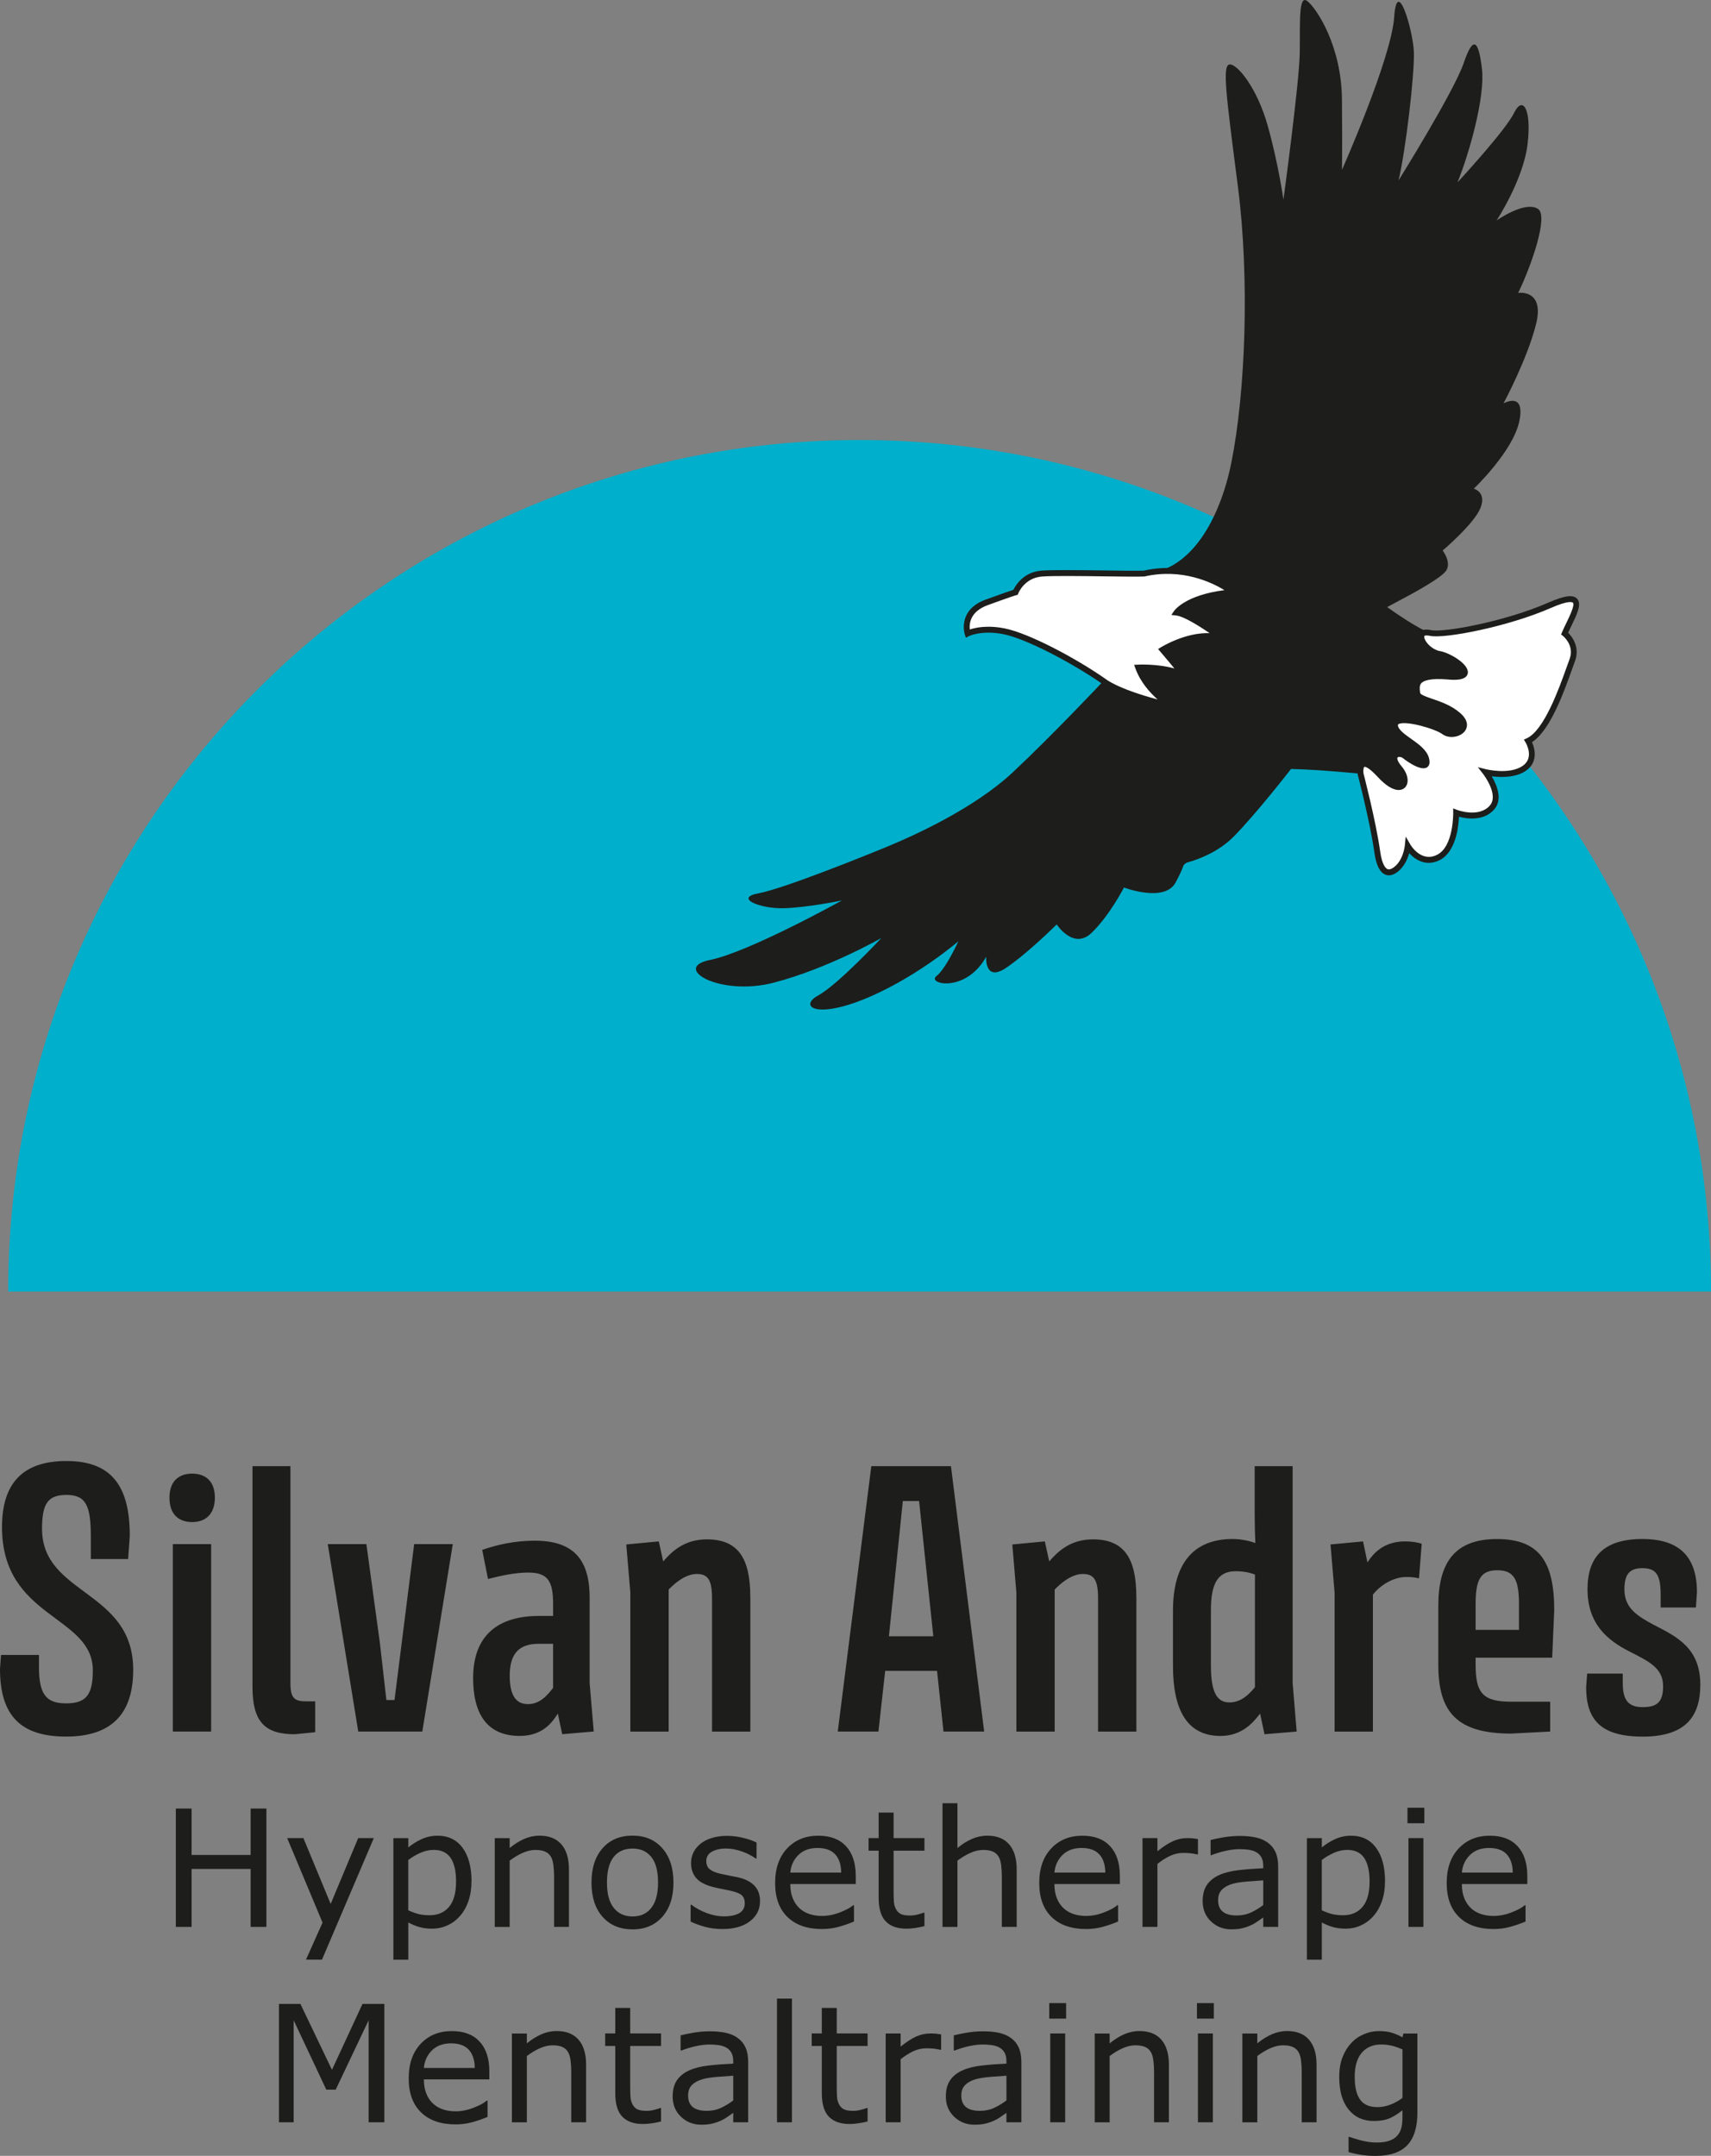 <?xml version="1.0" encoding="UTF-8"?><svg id="a" xmlns="http://www.w3.org/2000/svg" viewBox="0 0 435.47 548.66"><rect x="0" y="0" width="435.47" height="548.66" fill="#808080" stroke="none"/><defs><style>.b{fill:#00afcb;}.c{fill:#fff;}.d{fill:#1d1d1b;}</style></defs><g><path class="d" d="M33.04,390.81l-.43,5.95h-9.49v-5.61c0-7.94-1.21-10.7-6.21-10.7-4.74,0-6.21,2.24-6.21,8.63,0,16.91,23.2,15.53,23.2,35.88,0,11.39-5.69,16.99-17.08,16.99S0,436.79,0,424.71l.26-3.54H9.92v3.19c0,6.9,1.9,9.14,6.9,9.14s6.81-2.07,6.81-8.37c0-14.15-23.12-13.11-23.12-36.49,0-11.13,5.26-16.82,16.39-16.82s16.13,5.95,16.13,18.98Z"/><path class="d" d="M43.13,381.15c0-4.14,2.33-6.12,5.78-6.12s5.78,1.98,5.78,6.12-2.33,6.21-5.78,6.21-5.78-1.98-5.78-6.21Zm10.61,11.82v47.7h-9.75v-47.7h9.75Z"/><path class="d" d="M80.22,432.99v7.85l-5.18,.52c-7.76,0-10.78-3.28-10.78-12.08v-56.15h9.66v55.29c0,3.88,1.12,4.57,4.14,4.57h2.16Z"/><path class="d" d="M115.24,392.97l-7.76,47.7h-16.3l-7.76-47.7h9.83l3.45,25.27,1.64,14.41h2.07l5-39.68h9.83Z"/><path class="d" d="M132.32,441.79c-7.33,0-11.9-4.31-11.9-14.75,0-10.96,6.47-15.79,16.73-15.79h3.62v-3.02c0-5.78-1.29-8.02-6.3-8.02-3.36,0-6.99,.78-10.27,1.64l-1.47-7.42c4.05-1.38,8.37-2.33,13.37-2.33,9.57,0,13.97,4.49,13.97,14.49v21.74l1.04,12.33-8.02,.69-1.12-5.26c-1.21,1.9-3.62,5.69-9.66,5.69Zm-2.59-15.35c0,5.61,1.98,7.25,4.66,7.25,3.02,0,4.92-2.24,6.38-4.14v-11.21h-3.62c-4.66,0-7.42,2.07-7.42,8.11Z"/><path class="d" d="M190.97,406.43v34.25h-9.75v-33.9c0-4.66-1.03-6.21-3.88-6.21s-5.61,2.33-7.16,3.97v36.14h-9.75v-35.37l-1.04-12.25,8.28-.78,1.12,5.09c2.24-2.59,5.43-5.61,11.13-5.61,7.94,0,11.04,4.83,11.04,14.66Z"/><path class="d" d="M221.76,373.13h20.27l8.45,67.54h-10.35l-1.64-15.44h-13.2l-1.72,15.44h-10.35l8.54-67.54Zm15.78,43.3l-3.62-34.42h-4.14l-3.54,34.42h11.3Z"/><path class="d" d="M289.22,406.43v34.25h-9.75v-33.9c0-4.66-1.03-6.21-3.88-6.21s-5.61,2.33-7.16,3.97v36.14h-9.75v-35.37l-1.04-12.25,8.28-.78,1.12,5.09c2.24-2.59,5.43-5.61,11.13-5.61,7.94,0,11.04,4.83,11.04,14.66Z"/><path class="d" d="M330.02,440.67l-8.19,.69-1.12-5.26c-1.73,2.24-4.57,5.69-10.09,5.69-8.45,0-12.08-6.56-12.08-17.77v-14.15c0-11.82,5.09-18.2,15.18-18.2,2.24,0,4.49,.52,5.78,1.04-.09-1.98-.17-4.83-.17-7.33v-12.25h9.66v55.21l1.03,12.33Zm-10.61-39.94c-1.29-.52-2.93-.86-4.92-.86-4.57,0-6.3,3.19-6.3,9.92v14.15c0,7.25,1.81,9.32,4.74,9.32s5-2.07,6.47-3.88v-28.64Z"/><path class="d" d="M357.96,401.34c-3.45,0-6.73,2.16-8.54,4.49v34.85h-9.75v-35.37l-1.04-12.25,8.28-.78,1.12,5.35c1.55-2.42,4.23-5.35,9.58-5.35,1.81,0,3.19,.26,4.23,.6l-.69,8.8c-1.04-.26-1.98-.34-3.19-.34Z"/><path class="d" d="M375.56,421.87v1.81c0,7.16,1.81,9.4,9.06,9.4h9.92v7.59l-9.92,.52c-13.89,0-18.55-5.52-18.55-17.51v-15.01c0-10.96,4.14-16.99,14.92-16.99s14.58,5.78,14.58,18.11l-.52,12.08h-19.49Zm0-7.07h11.04v-6.47c0-6.12-1.12-8.71-5.52-8.71s-5.52,2.59-5.52,8.71v6.47Z"/><path class="d" d="M431.89,405.3l-.26,3.8h-8.97v-3.11c0-5.09-1.04-6.9-4.66-6.9-3.19,0-4.57,1.47-4.57,5.43,0,4.83,3.45,6.81,7.42,8.97,5.87,3.02,11.9,5.87,11.9,15.27,0,8.37-4.05,13.2-14.66,13.2s-14.4-4.23-14.4-12.59l.26-3.45h9.06v2.42c0,4.4,1.47,6.12,5.09,6.12s5.18-1.29,5.18-5.35c0-4.74-3.88-6.38-8.54-8.8-5.61-2.85-10.7-6.99-10.7-15.87,0-8.37,4.31-12.77,13.97-12.77s13.89,4.74,13.89,13.63Z"/><path class="d" d="M67.8,490.39h-4.01v-14.75h-15.03v14.75h-4.01v-30.12h4.01v11.81h15.03v-11.81h4.01v30.12Z"/><path class="d" d="M95.14,467.79l-13.19,30.93h-4.07l4.21-9.43-9-21.5h4.13l6.94,16.75,7-16.75h3.99Z"/><path class="d" d="M120,478.82c0,1.83-.26,3.51-.79,5.03-.53,1.52-1.27,2.8-2.22,3.85-.89,1-1.94,1.77-3.15,2.32-1.21,.55-2.49,.82-3.83,.82-1.17,0-2.24-.13-3.19-.39-.95-.26-1.92-.65-2.9-1.19v9.47h-3.8v-30.93h3.8v2.37c1.01-.85,2.15-1.56,3.41-2.13,1.26-.57,2.61-.86,4.04-.86,2.72,0,4.85,1.03,6.36,3.08,1.52,2.06,2.28,4.91,2.28,8.57Zm-3.92,.1c0-2.72-.47-4.76-1.4-6.11-.93-1.35-2.36-2.02-4.29-2.02-1.09,0-2.19,.24-3.3,.71s-2.16,1.09-3.18,1.86v12.81c1.08,.48,2.01,.82,2.78,.99,.78,.18,1.66,.26,2.64,.26,2.12,0,3.77-.71,4.96-2.14,1.19-1.43,1.78-3.55,1.78-6.35Z"/><path class="d" d="M144.82,490.39h-3.8v-12.87c0-1.04-.06-2.01-.18-2.92-.12-.91-.34-1.62-.67-2.13-.34-.57-.82-.99-1.46-1.26-.63-.28-1.46-.41-2.47-.41s-2.12,.26-3.26,.77-2.22,1.17-3.26,1.96v16.87h-3.8v-22.6h3.8v2.51c1.19-.98,2.41-1.75,3.68-2.31,1.27-.55,2.57-.83,3.9-.83,2.44,0,4.3,.73,5.58,2.21,1.28,1.47,1.92,3.59,1.92,6.35v14.67Z"/><path class="d" d="M171.4,479.1c0,3.68-.94,6.59-2.83,8.72-1.89,2.13-4.42,3.2-7.59,3.2s-5.74-1.07-7.62-3.2c-1.88-2.13-2.82-5.04-2.82-8.72s.94-6.59,2.82-8.73c1.88-2.14,4.42-3.21,7.62-3.21s5.7,1.07,7.59,3.21c1.89,2.14,2.83,5.05,2.83,8.73Zm-3.92,0c0-2.93-.57-5.1-1.72-6.52-1.15-1.42-2.74-2.13-4.77-2.13s-3.67,.71-4.8,2.13-1.71,3.6-1.71,6.52,.57,4.98,1.72,6.44c1.15,1.46,2.74,2.19,4.79,2.19s3.61-.72,4.76-2.17,1.73-3.6,1.73-6.46Z"/><path class="d" d="M193.43,483.87c0,2.06-.85,3.76-2.56,5.08-1.71,1.32-4.04,1.98-6.99,1.98-1.67,0-3.21-.2-4.6-.6-1.4-.4-2.57-.83-3.51-1.3v-4.27h.2c1.2,.9,2.54,1.62,4.01,2.15,1.47,.53,2.88,.8,4.23,.8,1.67,0,2.98-.27,3.92-.81,.94-.54,1.42-1.39,1.42-2.55,0-.89-.26-1.56-.77-2.02-.51-.46-1.5-.85-2.95-1.17-.54-.12-1.24-.26-2.11-.43-.87-.16-1.66-.34-2.38-.53-1.98-.53-3.39-1.3-4.22-2.32s-1.24-2.27-1.24-3.75c0-.93,.19-1.81,.58-2.63s.97-1.56,1.75-2.21c.75-.63,1.72-1.14,2.88-1.51,1.17-.37,2.47-.56,3.91-.56,1.35,0,2.71,.16,4.1,.5,1.38,.33,2.53,.73,3.45,1.2v4.07h-.2c-.97-.71-2.15-1.32-3.54-1.81-1.39-.49-2.75-.74-4.09-.74s-2.56,.27-3.52,.8c-.96,.53-1.44,1.33-1.44,2.38,0,.93,.29,1.63,.87,2.1,.57,.47,1.48,.86,2.75,1.15,.7,.16,1.49,.32,2.36,.49s1.59,.31,2.17,.44c1.77,.4,3.13,1.1,4.09,2.08,.96,1,1.44,2.32,1.44,3.96Z"/><path class="d" d="M217.79,479.48h-16.65c0,1.39,.21,2.6,.63,3.63s.99,1.88,1.72,2.54c.7,.65,1.53,1.13,2.5,1.46,.96,.32,2.03,.49,3.19,.49,1.54,0,3.08-.31,4.64-.92,1.56-.61,2.67-1.22,3.33-1.81h.2v4.15c-1.28,.54-2.59,.99-3.92,1.36-1.34,.36-2.74,.55-4.21,.55-3.75,0-6.68-1.01-8.78-3.04-2.1-2.03-3.16-4.91-3.16-8.65s1.01-6.63,3.03-8.8c2.02-2.17,4.67-3.26,7.96-3.26,3.05,0,5.4,.89,7.05,2.67,1.65,1.78,2.48,4.31,2.48,7.59v2.06Zm-3.7-2.91c-.01-2-.52-3.54-1.51-4.63s-2.5-1.64-4.52-1.64-3.66,.6-4.87,1.8c-1.21,1.2-1.89,2.69-2.05,4.47h12.95Z"/><path class="d" d="M235.29,490.19c-.71,.19-1.49,.34-2.34,.47-.84,.12-1.6,.18-2.26,.18-2.31,0-4.06-.62-5.26-1.86-1.2-1.24-1.8-3.23-1.8-5.97v-12.02h-2.57v-3.2h2.57v-6.49h3.8v6.49h7.85v3.2h-7.85v10.3c0,1.19,.03,2.11,.08,2.78,.05,.67,.24,1.29,.57,1.87,.3,.54,.7,.93,1.22,1.18,.52,.25,1.31,.37,2.38,.37,.62,0,1.27-.09,1.94-.27,.67-.18,1.16-.33,1.46-.46h.2v3.42Z"/><path class="d" d="M258.78,490.39h-3.8v-12.87c0-1.04-.06-2.01-.18-2.92-.12-.91-.34-1.62-.67-2.13-.34-.57-.82-.99-1.46-1.26-.63-.28-1.46-.41-2.47-.41s-2.12,.26-3.26,.77-2.22,1.17-3.26,1.96v16.87h-3.8v-31.48h3.8v11.39c1.19-.98,2.41-1.75,3.68-2.31,1.27-.55,2.57-.83,3.9-.83,2.44,0,4.3,.73,5.58,2.21,1.28,1.47,1.92,3.59,1.92,6.35v14.67Z"/><path class="d" d="M285.01,479.48h-16.65c0,1.39,.21,2.6,.63,3.63s.99,1.88,1.72,2.54c.7,.65,1.53,1.13,2.5,1.46,.96,.32,2.03,.49,3.19,.49,1.54,0,3.08-.31,4.64-.92,1.56-.61,2.67-1.22,3.33-1.81h.2v4.15c-1.28,.54-2.59,.99-3.92,1.36-1.34,.36-2.74,.55-4.21,.55-3.75,0-6.68-1.01-8.78-3.04-2.1-2.03-3.16-4.91-3.16-8.65s1.01-6.63,3.03-8.8c2.02-2.17,4.67-3.26,7.96-3.26,3.05,0,5.4,.89,7.05,2.67,1.65,1.78,2.48,4.31,2.48,7.59v2.06Zm-3.7-2.91c-.01-2-.52-3.54-1.51-4.63s-2.5-1.64-4.52-1.64-3.66,.6-4.87,1.8c-1.21,1.2-1.89,2.69-2.05,4.47h12.95Z"/><path class="d" d="M304.88,471.94h-.2c-.57-.13-1.12-.23-1.65-.29-.53-.06-1.16-.09-1.89-.09-1.17,0-2.31,.26-3.4,.78-1.09,.52-2.14,1.19-3.16,2.01v16.04h-3.8v-22.6h3.8v3.34c1.51-1.21,2.84-2.07,4-2.58,1.15-.51,2.33-.76,3.53-.76,.66,0,1.14,.02,1.44,.05,.3,.03,.74,.1,1.34,.19v3.9Z"/><path class="d" d="M325.29,490.39h-3.78v-2.41c-.34,.23-.79,.55-1.37,.96s-1.13,.74-1.67,.98c-.63,.31-1.36,.57-2.19,.78s-1.79,.31-2.89,.31c-2.04,0-3.76-.67-5.18-2.02-1.42-1.35-2.12-3.07-2.12-5.16,0-1.71,.37-3.1,1.1-4.16,.74-1.06,1.78-1.89,3.15-2.5,1.38-.61,3.03-1.02,4.96-1.23,1.93-.22,4-.38,6.21-.48v-.59c0-.86-.15-1.58-.45-2.14-.3-.57-.74-1.01-1.3-1.34-.54-.31-1.19-.52-1.94-.63-.76-.11-1.54-.16-2.37-.16-1,0-2.11,.13-3.34,.39-1.23,.26-2.5,.64-3.8,1.14h-.2v-3.86c.74-.2,1.81-.42,3.22-.67,1.4-.24,2.78-.36,4.15-.36,1.59,0,2.98,.13,4.16,.39,1.18,.26,2.2,.71,3.06,1.34,.85,.62,1.5,1.42,1.94,2.41,.45,.98,.67,2.21,.67,3.66v15.33Zm-3.78-5.56v-6.29c-1.16,.07-2.53,.17-4.1,.3-1.57,.13-2.82,.33-3.73,.59-1.09,.31-1.98,.79-2.65,1.45-.67,.65-1.01,1.55-1.01,2.7,0,1.29,.39,2.27,1.17,2.92,.78,.65,1.98,.98,3.58,.98,1.34,0,2.56-.26,3.66-.78,1.11-.52,2.13-1.14,3.07-1.87Z"/><path class="d" d="M352.5,478.82c0,1.83-.26,3.51-.79,5.03-.53,1.52-1.27,2.8-2.22,3.85-.89,1-1.94,1.77-3.15,2.32-1.21,.55-2.49,.82-3.83,.82-1.17,0-2.24-.13-3.19-.39-.95-.26-1.92-.65-2.9-1.19v9.47h-3.8v-30.93h3.8v2.37c1.01-.85,2.15-1.56,3.41-2.13,1.26-.57,2.61-.86,4.04-.86,2.72,0,4.85,1.03,6.36,3.08,1.52,2.06,2.28,4.91,2.28,8.57Zm-3.92,.1c0-2.72-.47-4.76-1.4-6.11-.93-1.35-2.36-2.02-4.29-2.02-1.09,0-2.19,.24-3.3,.71s-2.16,1.09-3.18,1.86v12.81c1.08,.48,2.01,.82,2.78,.99,.78,.18,1.66,.26,2.64,.26,2.12,0,3.77-.71,4.96-2.14,1.19-1.43,1.78-3.55,1.78-6.35Z"/><path class="d" d="M362.51,464.01h-4.29v-3.95h4.29v3.95Zm-.24,26.38h-3.8v-22.6h3.8v22.6Z"/><path class="d" d="M388.71,479.48h-16.65c0,1.39,.21,2.6,.63,3.63s.99,1.88,1.72,2.54c.7,.65,1.53,1.13,2.5,1.46,.96,.32,2.03,.49,3.19,.49,1.54,0,3.08-.31,4.64-.92,1.56-.61,2.67-1.22,3.33-1.81h.2v4.15c-1.28,.54-2.59,.99-3.92,1.36-1.34,.36-2.74,.55-4.21,.55-3.75,0-6.68-1.01-8.78-3.04-2.1-2.03-3.16-4.91-3.16-8.65s1.01-6.63,3.03-8.8c2.02-2.17,4.67-3.26,7.96-3.26,3.05,0,5.4,.89,7.05,2.67,1.65,1.78,2.48,4.31,2.48,7.59v2.06Zm-3.7-2.91c-.01-2-.52-3.54-1.51-4.63s-2.5-1.64-4.52-1.64-3.66,.6-4.87,1.8c-1.21,1.2-1.89,2.69-2.05,4.47h12.95Z"/><path class="d" d="M97.83,540.11h-4.01v-25.96l-8.38,17.66h-2.39l-8.31-17.66v25.96h-3.74v-30.12h5.46l8.03,16.77,7.77-16.77h5.56v30.12Z"/><path class="d" d="M124.53,529.2h-16.65c0,1.39,.21,2.6,.63,3.63s.99,1.88,1.72,2.54c.7,.65,1.53,1.13,2.5,1.46,.96,.32,2.03,.49,3.19,.49,1.54,0,3.08-.31,4.64-.92,1.56-.61,2.67-1.22,3.33-1.81h.2v4.15c-1.28,.54-2.59,.99-3.92,1.36-1.34,.36-2.74,.55-4.21,.55-3.75,0-6.68-1.01-8.78-3.04-2.1-2.03-3.16-4.91-3.16-8.65s1.01-6.63,3.03-8.8c2.02-2.17,4.67-3.26,7.96-3.26,3.05,0,5.4,.89,7.05,2.67,1.65,1.78,2.48,4.31,2.48,7.59v2.06Zm-3.7-2.91c-.01-2-.52-3.54-1.51-4.63s-2.5-1.64-4.52-1.64-3.66,.6-4.87,1.8c-1.21,1.2-1.89,2.69-2.05,4.47h12.95Z"/><path class="d" d="M149.19,540.11h-3.8v-12.87c0-1.04-.06-2.01-.18-2.92-.12-.91-.34-1.62-.67-2.13-.34-.57-.82-.99-1.46-1.26-.63-.28-1.46-.41-2.47-.41s-2.12,.26-3.26,.77-2.22,1.17-3.26,1.96v16.87h-3.8v-22.6h3.8v2.51c1.19-.98,2.41-1.75,3.68-2.31,1.27-.55,2.57-.83,3.9-.83,2.44,0,4.3,.73,5.58,2.21,1.28,1.47,1.92,3.59,1.92,6.35v14.67Z"/><path class="d" d="M168.25,539.9c-.71,.19-1.49,.34-2.34,.47-.84,.12-1.6,.18-2.26,.18-2.31,0-4.06-.62-5.26-1.86-1.2-1.24-1.8-3.23-1.8-5.97v-12.02h-2.57v-3.2h2.57v-6.49h3.8v6.49h7.85v3.2h-7.85v10.3c0,1.19,.03,2.11,.08,2.78,.05,.67,.24,1.29,.57,1.87,.3,.54,.7,.93,1.22,1.18,.52,.25,1.31,.37,2.38,.37,.62,0,1.27-.09,1.94-.27,.67-.18,1.16-.33,1.46-.46h.2v3.42Z"/><path class="d" d="M190.4,540.11h-3.78v-2.41c-.34,.23-.79,.55-1.37,.96s-1.13,.74-1.67,.98c-.63,.31-1.36,.57-2.19,.78s-1.79,.31-2.89,.31c-2.04,0-3.76-.67-5.18-2.02-1.42-1.35-2.12-3.07-2.12-5.16,0-1.71,.37-3.1,1.1-4.16,.74-1.06,1.78-1.89,3.15-2.5,1.38-.61,3.03-1.02,4.96-1.23,1.93-.22,4-.38,6.21-.48v-.59c0-.86-.15-1.58-.45-2.14-.3-.57-.74-1.01-1.3-1.34-.54-.31-1.19-.52-1.94-.63-.76-.11-1.54-.16-2.37-.16-1,0-2.11,.13-3.34,.39-1.23,.26-2.5,.64-3.8,1.14h-.2v-3.86c.74-.2,1.81-.42,3.22-.67,1.4-.24,2.78-.36,4.15-.36,1.59,0,2.98,.13,4.16,.39,1.18,.26,2.2,.71,3.06,1.34,.85,.62,1.5,1.42,1.94,2.41,.45,.98,.67,2.21,.67,3.66v15.33Zm-3.78-5.56v-6.29c-1.16,.07-2.53,.17-4.1,.3-1.57,.13-2.82,.33-3.73,.59-1.09,.31-1.98,.79-2.65,1.45-.67,.65-1.01,1.55-1.01,2.7,0,1.29,.39,2.27,1.17,2.92,.78,.65,1.98,.98,3.58,.98,1.34,0,2.56-.26,3.66-.78,1.11-.52,2.13-1.14,3.07-1.87Z"/><path class="d" d="M201.56,540.11h-3.8v-31.48h3.8v31.48Z"/><path class="d" d="M220.82,539.9c-.71,.19-1.49,.34-2.34,.47-.84,.12-1.6,.18-2.26,.18-2.31,0-4.06-.62-5.26-1.86-1.2-1.24-1.8-3.23-1.8-5.97v-12.02h-2.57v-3.2h2.57v-6.49h3.8v6.49h7.85v3.2h-7.85v10.3c0,1.19,.03,2.11,.08,2.78,.05,.67,.24,1.29,.57,1.87,.3,.54,.7,.93,1.22,1.18,.52,.25,1.31,.37,2.38,.37,.62,0,1.27-.09,1.94-.27,.67-.18,1.16-.33,1.46-.46h.2v3.42Z"/><path class="d" d="M239.52,521.66h-.2c-.57-.13-1.12-.23-1.65-.29-.53-.06-1.16-.09-1.89-.09-1.17,0-2.31,.26-3.4,.78-1.09,.52-2.14,1.19-3.16,2.01v16.04h-3.8v-22.6h3.8v3.34c1.51-1.21,2.84-2.07,4-2.58,1.15-.51,2.33-.76,3.53-.76,.66,0,1.14,.02,1.44,.05,.3,.03,.74,.1,1.34,.19v3.9Z"/><path class="d" d="M259.93,540.11h-3.78v-2.41c-.34,.23-.79,.55-1.37,.96s-1.13,.74-1.67,.98c-.63,.31-1.36,.57-2.19,.78s-1.79,.31-2.89,.31c-2.04,0-3.76-.67-5.18-2.02-1.42-1.35-2.12-3.07-2.12-5.16,0-1.71,.37-3.1,1.1-4.16,.74-1.06,1.78-1.89,3.15-2.5,1.38-.61,3.03-1.02,4.96-1.23,1.93-.22,4-.38,6.21-.48v-.59c0-.86-.15-1.58-.45-2.14-.3-.57-.74-1.01-1.3-1.34-.54-.31-1.19-.52-1.94-.63-.76-.11-1.54-.16-2.37-.16-1,0-2.11,.13-3.34,.39-1.23,.26-2.5,.64-3.8,1.14h-.2v-3.86c.74-.2,1.81-.42,3.22-.67,1.4-.24,2.78-.36,4.15-.36,1.59,0,2.98,.13,4.16,.39,1.18,.26,2.2,.71,3.06,1.34,.85,.62,1.5,1.42,1.94,2.41,.45,.98,.67,2.21,.67,3.66v15.33Zm-3.78-5.56v-6.29c-1.16,.07-2.53,.17-4.1,.3-1.57,.13-2.82,.33-3.73,.59-1.09,.31-1.98,.79-2.65,1.45-.67,.65-1.01,1.55-1.01,2.7,0,1.29,.39,2.27,1.17,2.92,.78,.65,1.98,.98,3.58,.98,1.34,0,2.56-.26,3.66-.78,1.11-.52,2.13-1.14,3.07-1.87Z"/><path class="d" d="M271.34,513.73h-4.29v-3.95h4.29v3.95Zm-.24,26.38h-3.8v-22.6h3.8v22.6Z"/><path class="d" d="M297.52,540.11h-3.8v-12.87c0-1.04-.06-2.01-.18-2.92-.12-.91-.34-1.62-.67-2.13-.34-.57-.82-.99-1.46-1.26-.63-.28-1.46-.41-2.47-.41s-2.12,.26-3.26,.77-2.22,1.17-3.26,1.96v16.87h-3.8v-22.6h3.8v2.51c1.19-.98,2.41-1.75,3.68-2.31,1.27-.55,2.57-.83,3.9-.83,2.44,0,4.3,.73,5.58,2.21,1.28,1.47,1.92,3.59,1.92,6.35v14.67Z"/><path class="d" d="M308.93,513.73h-4.29v-3.95h4.29v3.95Zm-.24,26.38h-3.8v-22.6h3.8v22.6Z"/><path class="d" d="M335.1,540.11h-3.8v-12.87c0-1.04-.06-2.01-.18-2.92-.12-.91-.34-1.62-.67-2.13-.34-.57-.82-.99-1.46-1.26-.63-.28-1.46-.41-2.47-.41s-2.12,.26-3.26,.77-2.22,1.17-3.26,1.96v16.87h-3.8v-22.6h3.8v2.51c1.19-.98,2.41-1.75,3.68-2.31,1.27-.55,2.57-.83,3.9-.83,2.44,0,4.3,.73,5.58,2.21,1.28,1.47,1.92,3.59,1.92,6.35v14.67Z"/><path class="d" d="M360.75,537.54c0,3.83-.87,6.64-2.61,8.44-1.74,1.79-4.42,2.69-8.03,2.69-1.2,0-2.37-.08-3.51-.25-1.14-.17-2.26-.41-3.37-.72v-3.88h.2c.62,.24,1.6,.54,2.95,.9,1.35,.36,2.7,.54,4.05,.54s2.37-.16,3.22-.47c.85-.31,1.51-.74,1.98-1.29,.47-.53,.81-1.16,1.01-1.9s.3-1.57,.3-2.49v-2.06c-1.15,.92-2.24,1.6-3.29,2.05-1.05,.45-2.38,.68-4,.68-2.7,0-4.84-.97-6.42-2.92-1.58-1.95-2.38-4.7-2.38-8.24,0-1.94,.27-3.62,.82-5.03,.55-1.41,1.29-2.63,2.24-3.65,.88-.96,1.94-1.7,3.2-2.24,1.26-.53,2.5-.8,3.74-.8,1.31,0,2.4,.13,3.29,.39,.88,.26,1.82,.66,2.8,1.2l.24-.97h3.56v20.03Zm-3.8-3.64v-12.32c-1.01-.46-1.95-.79-2.82-.98s-1.74-.29-2.6-.29c-2.09,0-3.74,.7-4.94,2.1-1.2,1.4-1.8,3.44-1.8,6.11s.44,4.46,1.34,5.77c.89,1.31,2.37,1.96,4.43,1.96,1.11,0,2.22-.21,3.33-.64,1.11-.42,2.13-.99,3.06-1.71Z"/></g><path class="b" d="M435.47,328.69c0-119.69-97.02-216.71-216.71-216.71-119.65,0-216.68,97.02-216.68,216.71"/><g><path class="d" d="M328.62,195.7c7.22,.16,17.66,1.21,17.66,1.21,0,0,3.16,12.11,4.26,19.94,.57,4.07,2.05,6.26,4.49,4.6,2.87-1.96,3.26-6.15,3.26-6.15,0,0,3.03,5.28,7.79,2.92,4.73-2.34,4.54-11.4,4.54-11.4,0,0,5.93,2.28,9.11-1.3,2.88-3.24-1.66-9.02-1.66-9.02,0,0,6.2,1.55,9.88-.97,3.68-2.52,.97-6.98,.97-6.98,5.43-2.52,9.69-16.47,11.24-20.54s-1.94-6.79-1.94-6.79c1.94-4.66,7.17-12.01-3.88-7.17-11.05,4.85-26.94,8.01-30.23,7.04-3.29-.97-11.05-6.59-11.05-6.59l5.2-2.8s7.2-3.78,9.4-5.98c2.2-2.2-.49-5.61-.49-5.61,0,0,8.05-6.83,9.64-10.86,1.59-4.03-1.71-4.88-1.71-4.88,0,0,10.01-9.52,11.59-17.2,1.59-7.69-4.03-4.51-4.03-4.51,0,0,6.1-11.35,8.3-20.25,2.2-8.91-4.57-7.87-4.57-7.87,3.17-6.47,7.86-19.62,5.03-21.39-3.37-2.11-10.51,2.95-10.51,2.95,0,0,6.76-10.3,7.86-19.32,1.1-9.03-1.22-12.57-3.42-8.05s-14.4,17.69-14.4,17.69c2.93-7.2,7.08-21.72,6.22-28.92-.85-7.2-2.2-8.66-4.64-1.46-2.44,7.2-16.59,29.89-16.59,29.89,1.83-7.56,4.15-27.45,3.9-32.82-.24-5.37-4.27-19.4-5-8.79-.73,10.62-13.3,38.92-13.3,38.92,0,0,.12-4.27,0-17.94-.12-13.67-6.47-23.18-8.79-25.01-2.32-1.83-1.83,5.49-1.95,13.18-.12,7.69-4.15,37.34-4.15,37.34,0,0-1.34-9.4-4.03-18.91-2.68-9.52-7.69-15.62-9.64-15.5-1.95,.12-.98,7.32,2.07,30.99,3.05,23.67,1.92,52.51-1.65,70.31-2.86,14.27-10.3,27.84-22.27,28.28-4.36,.16-20.99-.37-25.99,0-5,.37-6.71,4.76-6.71,4.76,0,0-.61,.12-7.32,2.56-6.71,2.44-4.88,7.93-4.88,7.93,0,0,3.29-1.73,9.22-.57,5.93,1.15,17.78,7.41,25.36,12.68,0,0-13.01,13.83-23.05,23.22-10.05,9.39-25.69,16.3-31.62,18.77-5.93,2.47-26.84,10.87-33.1,12.02-6.26,1.15,.33,3.95,6.42,3.79,6.09-.16,14.82-1.98,14.82-1.98,0,0-23.71,13.17-33.59,15.15s2.47,9.39,16.3,5.76c13.83-3.62,27.34-11.36,27.34-11.36,0,0-11.03,11.86-16.14,14.66-5.1,2.8-.27,6.38,14.03-.07,12.19-5.49,21.7-13.76,21.7-13.76,0,0-3.13,6.92-5.6,8.89s7.41,4.45,12.68-4.94c0,0-.49,6.59,5.1,2.8,5.6-3.79,12.84-11.03,12.84-11.03,0,0,4.28,6.59,8.89,2.14,4.61-4.45,8.23-11.53,8.23-11.53,0,0,10.37,3.95,13.17-1.32,1.09-2.06,1.61-3.23,1.83-3.91,.19-.59,.66-1.02,1.26-1.18,2.4-.67,7.71-2.52,11.7-6.58,5.93-6.03,14.55-17.17,14.55-17.17Z"/><g><path class="c" d="M364.11,161.11c3.35,.74,19.18-2.19,30.23-7.04,11.05-4.85,5.81,2.51,3.88,7.17,0,0,3.49,2.72,1.94,6.79-1.55,4.07-5.81,18.02-11.24,20.54,0,0,2.71,4.46-.97,6.98s-9.88,.97-9.88,.97c0,0,4.54,5.78,1.66,9.02-3.18,3.58-9.11,1.3-9.11,1.3,0,0,.2,9.06-4.54,11.4-4.76,2.36-7.79-2.92-7.79-2.92,0,0-.39,4.19-3.26,6.15-2.44,1.66-3.92-.52-4.49-4.6-1.1-7.83-4.26-19.94-4.26-19.94,0,0-.81-5.83,4.86,.29,5.67,6.12,8.01,1.89,4.99-1.66-3.02-3.55,0-4.31,1.36-3.17,1.36,1.13,6.42,4.38,5.44,.76-.98-3.63-7.78-5.52-7.94-8.54-.15-3.02,10.28,0,12.55,1.66s7.63-.68,3.55-4.23c-4.08-3.55-10.2-3.63-10.43-5.59-.23-1.97-.91-4.99,7.94-4.23,8.84,.76,1.66-5.06-2.27-5.74-3.93-.68-6.93-6.38-2.22-5.35Z"/><path class="d" d="M353.5,222.77c-.39,0-.72-.09-.98-.2-1.37-.61-2.29-2.49-2.72-5.6-1.08-7.7-4.21-19.74-4.25-19.86-.08-.51-.3-2.66,1.04-3.29,1.17-.55,2.74,.34,5.1,2.89,2.58,2.79,4.26,3.15,4.75,2.7,.46-.41,.41-1.85-.89-3.37-2.11-2.48-1.51-3.77-.97-4.32,.79-.8,2.37-.76,3.38,.08,1.47,1.22,3.79,2.42,4.35,2.24-.02-.02,.02-.22-.12-.72-.42-1.56-2.24-2.84-4-4.09-1.99-1.41-3.87-2.74-3.96-4.61-.04-.72,.31-1.31,.97-1.67,2.64-1.42,10.78,1.23,12.77,2.69,1.03,.75,2.93,.37,3.6-.47,.71-.89-.31-2-.98-2.59-2-1.74-4.56-2.61-6.62-3.32-2.18-.75-3.9-1.33-4.07-2.75l-.02-.2c-.12-1.02-.29-2.41,.77-3.51,1.24-1.28,3.78-1.71,8-1.35,2.75,.23,3.4-.25,3.41-.35,.11-.86-3.26-3.45-5.87-3.91-2.41-.42-4.47-2.44-5.07-4.15-.3-.87-.22-1.64,.25-2.17,.56-.63,1.53-.8,2.89-.5,3.04,.67,18.72-2.15,29.77-6.99,4.11-1.8,6.3-2.11,7.34-1.03,1.28,1.33-.01,3.99-1.38,6.81-.32,.65-.62,1.28-.88,1.87,1.33,1.29,2.97,4.01,1.73,7.26-.2,.53-.45,1.24-.75,2.07-1.96,5.52-5.53,15.58-10.19,18.51,.9,1.95,1.43,5.25-1.55,7.29-2.68,1.83-6.48,1.69-8.7,1.4,1.25,2.09,2.92,5.88,.61,8.47-2.69,3.03-6.99,2.34-8.94,1.82-.1,2.54-.79,9-4.94,11.06-3.34,1.66-6.11-.01-7.72-1.79-.42,1.51-1.33,3.66-3.24,4.96-.76,.52-1.42,.69-1.95,.69Zm-6.21-27.6s-.06,0-.06,0c-.18,.08-.31,.9-.21,1.64,.01,.03,3.17,12.16,4.26,19.94,.49,3.48,1.45,4.26,1.84,4.43,.38,.17,.88,.05,1.48-.35,2.54-1.73,2.94-5.56,2.94-5.6l.23-2.33,1.17,2.02c.11,.19,2.75,4.64,6.8,2.63,4.25-2.1,4.12-10.63,4.12-10.71l-.02-1.11,1.04,.4c.06,.02,5.49,2.05,8.28-1.1,2.43-2.73-1.65-8.01-1.69-8.06l-1.34-1.72,2.12,.53c.06,.01,5.92,1.44,9.28-.86,3.04-2.08,.85-5.81,.75-5.97l-.43-.72,.76-.35c4.42-2.05,8.25-12.85,10.1-18.03,.3-.84,.55-1.56,.76-2.1,1.34-3.51-1.67-5.91-1.7-5.93l-.45-.35,.22-.53c.32-.77,.73-1.62,1.13-2.44,.82-1.7,2.2-4.54,1.65-5.12-.13-.13-.99-.68-5.66,1.36-10.83,4.75-27.06,7.88-30.69,7.08h0c-.93-.2-1.35-.08-1.44,.03-.07,.08-.08,.32,.04,.68,.45,1.28,2.13,2.86,3.91,3.17,2.52,.44,7.39,3.29,7.1,5.58-.27,2.06-3.84,1.76-5.02,1.65-4.52-.39-6.19,.28-6.79,.9-.56,.58-.46,1.45-.36,2.29l.03,.21c.06,.48,1.72,1.05,3.06,1.51,2.18,.75,4.9,1.67,7.12,3.61,2.68,2.33,1.57,4.15,1.17,4.66-1.24,1.56-4.04,1.93-5.66,.74-1.96-1.44-9.42-3.53-11.17-2.58-.18,.1-.18,.17-.18,.27,.06,1.15,1.72,2.32,3.33,3.46,1.97,1.4,4.02,2.84,4.58,4.92,.31,1.15,.14,1.95-.51,2.37-1.79,1.15-6.09-2.32-6.13-2.35-.46-.38-1.15-.38-1.35-.18-.19,.19-.07,.98,1.04,2.29,1.69,1.99,2.01,4.34,.74,5.47-.55,.49-2.66,1.72-6.85-2.81-2.19-2.37-3.07-2.56-3.3-2.56Z"/></g><g><path class="c" d="M291.16,145.97c-4.36,.16-20.99-.37-25.99,0-5,.37-6.71,4.76-6.71,4.76,0,0-.61,.12-7.32,2.56-6.71,2.44-4.88,7.93-4.88,7.93,0,0,3.29-1.73,9.22-.57,5.93,1.15,17.78,7.41,25.36,12.68,0,0,3.32,3.06,17.17,6.31,0,0-6.08-3.63-8.32-9.74,0,0,6.86-.36,11.54,1.88,0,0-3.52-4.3-5.35-6.42,0,0,8.29-5.11,15.02-2.95,0,0-8-6.11-11.47-6.52,0,0,2.9-4.25,14.31-5.17,0,0-9.44-7.71-22.58-4.75Z"/><path class="d" d="M302.53,181.48l-4.69-1.1c-13.2-3.11-17-6.06-17.46-6.45-7.41-5.15-19.22-11.41-25.04-12.54-5.55-1.08-8.7,.49-8.73,.5l-.78,.4-.28-.83c-.02-.06-1.98-6.21,5.34-8.87,4.6-1.67,6.36-2.27,7.03-2.48,.55-1.12,2.58-4.55,7.2-4.89,2.96-.22,9.89-.12,16.01-.04,4.17,.06,8.12,.11,9.94,.05,13.3-2.96,22.75,4.6,23.15,4.92l1.44,1.18-1.85,.15c-7.71,.63-11.41,2.81-12.9,4.03,3.93,1.37,10.16,6.1,10.45,6.33l3.46,2.64-4.14-1.33c-5.16-1.66-11.46,1.29-13.62,2.44,1.9,2.23,4.74,5.7,4.77,5.74l2.13,2.6-3.04-1.45c-3.38-1.62-8.03-1.82-10.11-1.83,2.37,5.19,7.54,8.33,7.59,8.37l4.14,2.48Zm-51-21.98c1.19,0,2.56,.11,4.1,.41,6.21,1.21,18.15,7.58,25.64,12.8l.08,.06s2.85,2.45,13.27,5.24c-1.95-1.73-4.36-4.4-5.63-7.86l-.35-.95,1.01-.05c.24-.01,4.92-.24,9.25,.97-1.15-1.39-2.61-3.15-3.58-4.27l-.58-.67,.75-.46c.3-.18,6.29-3.83,12.37-3.58-2.78-1.92-6.58-4.27-8.51-4.5l-1.23-.14,.7-1.02c.12-.17,2.87-4.03,12.81-5.29-3.2-1.96-10.79-5.63-20.3-3.49l-.14,.02c-1.83,.07-5.65,.02-10.08-.04-6.08-.08-12.99-.17-15.88,.04-4.45,.33-6,4.12-6.07,4.29l-.15,.38-.4,.08s-.87,.23-7.21,2.53c-4.52,1.64-4.75,4.74-4.58,6.2,.92-.31,2.51-.69,4.71-.69Z"/></g></g></svg>
